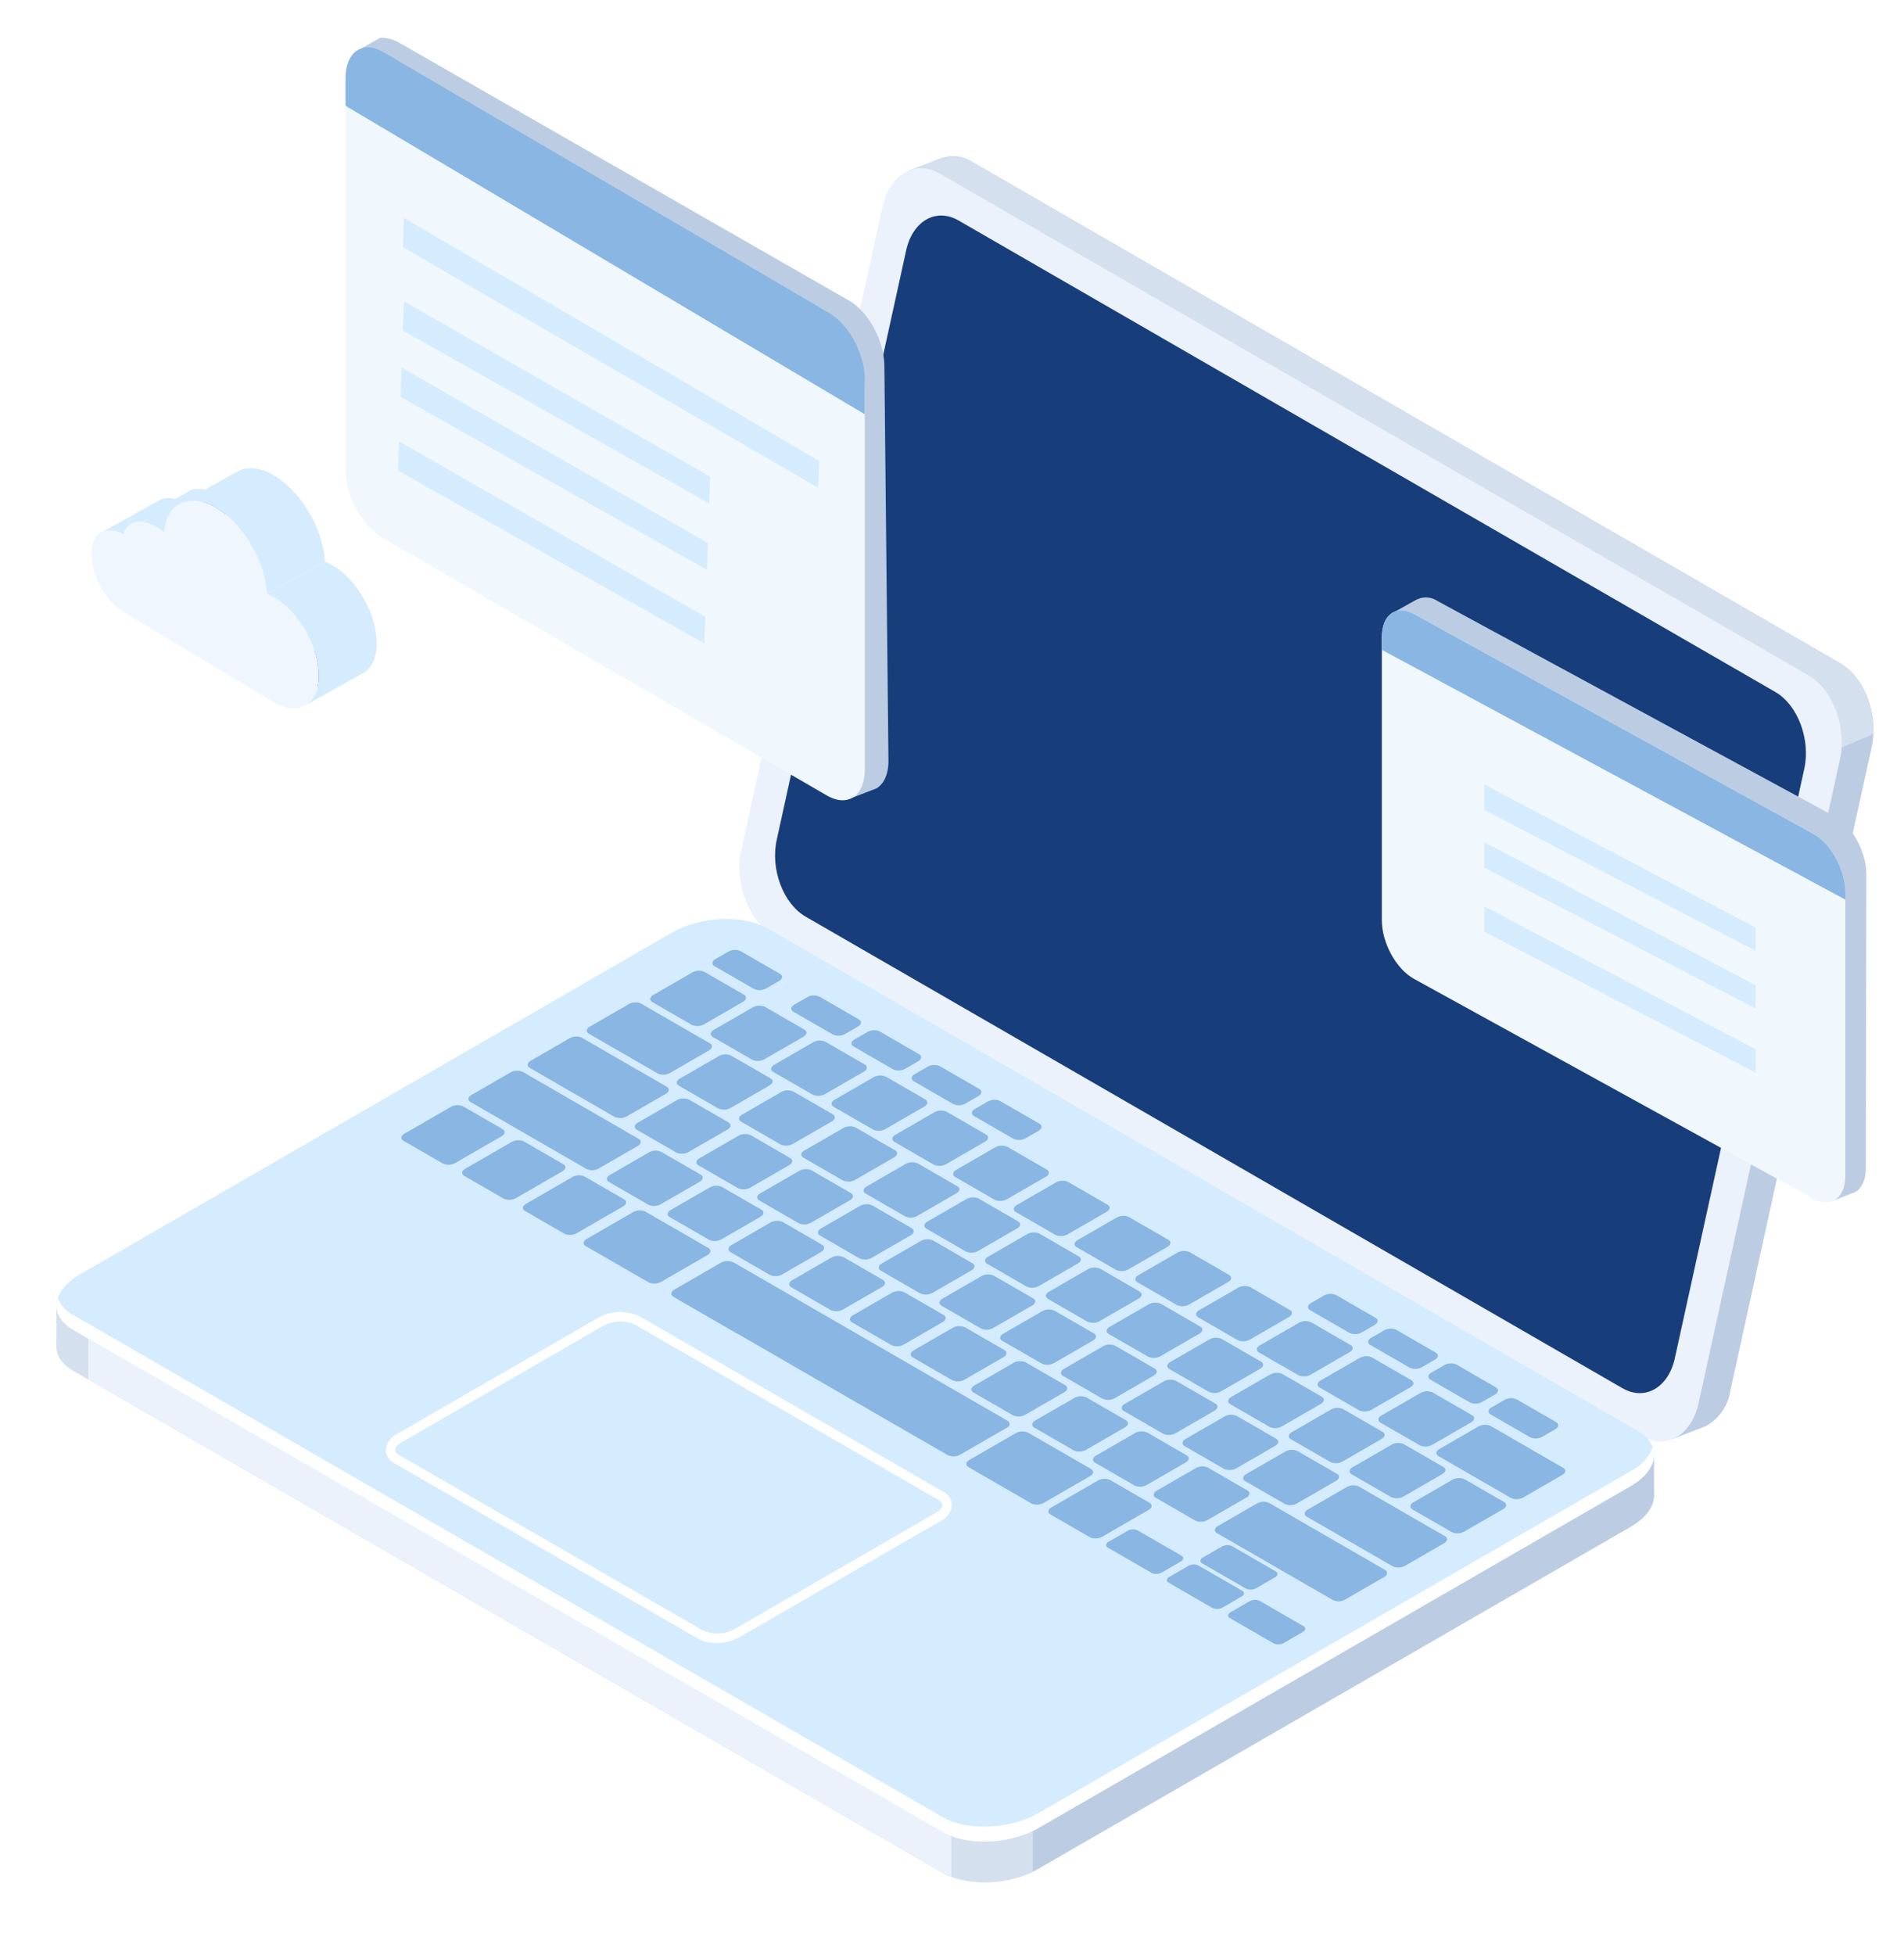 <svg xmlns="http://www.w3.org/2000/svg" xmlns:xlink="http://www.w3.org/1999/xlink" width="303.475" height="311.539" viewBox="0 0 303.475 311.539"><defs><filter id="Path_28720" x="0" y="146.545" width="272.631" height="164.994"><feGaussianBlur stdDeviation="3"></feGaussianBlur></filter><clipPath id="clip-path"><path id="Path_2402" data-name="Path 2402" d="M3.82,10.439l9.143-5.313a7.85,7.85,0,0,1-2.32-2.156A9.9,9.9,0,0,1,9.143,0L0,5.313a9.912,9.912,0,0,0,1.5,2.97A7.845,7.845,0,0,0,3.82,10.439Z" fill="#396caa"></path></clipPath><clipPath id="clip-path-2"><path id="Path_2406" data-name="Path 2406" d="M10.356,0,1.212,5.313a2.042,2.042,0,0,0-.5.406A3.337,3.337,0,0,0,0,7.978a7.1,7.1,0,0,0,.321,2.046L9.464,4.711a7.086,7.086,0,0,1-.321-2.046A3.334,3.334,0,0,1,9.86.406,2.034,2.034,0,0,1,10.356,0Z" fill="#396caa"></path></clipPath><clipPath id="clip-path-3"><path id="Path_2410" data-name="Path 2410" d="M9.143.361,0,5.674a2.625,2.625,0,0,1,.811-.3,4.137,4.137,0,0,1,2.642.488L12.6.545A4.135,4.135,0,0,0,9.954.057,2.622,2.622,0,0,0,9.143.361Z" fill="#d4ecfe"></path></clipPath><clipPath id="clip-path-4"><path id="Path_2413" data-name="Path 2413" d="M0,7.247,9.143,1.933a.351.351,0,0,0,.157-.24A2.477,2.477,0,0,1,10.413,0L1.27,5.313A2.476,2.476,0,0,0,.157,7.006.351.351,0,0,1,0,7.247Z" fill="#c6d5fa"></path></clipPath><clipPath id="clip-path-5"><path id="Path_2417" data-name="Path 2417" d="M9.143.36,0,5.673a2.59,2.59,0,0,1,.426-.2,4.07,4.07,0,0,1,3.372.57,8.544,8.544,0,0,1,1.362.989L14.3,1.721A8.508,8.508,0,0,0,12.94.732,4.068,4.068,0,0,0,9.569.162,2.548,2.548,0,0,0,9.143.36Z" fill="#d4ecfe"></path></clipPath><clipPath id="clip-path-6"><path id="Path_2421" data-name="Path 2421" d="M0,10.474,9.143,5.161a.424.424,0,0,0,.172-.4c0-.066,0-.13,0-.192A5.733,5.733,0,0,1,10.544.7a3.487,3.487,0,0,1,.849-.7L2.25,5.313a3.488,3.488,0,0,0-.849.7A5.735,5.735,0,0,0,.171,9.887c0,.062,0,.126,0,.192A.424.424,0,0,1,0,10.474Z" fill="#5793ce"></path></clipPath><clipPath id="clip-path-7"><path id="Path_2425" data-name="Path 2425" d="M4.281,5.733,13.424.419a3.216,3.216,0,0,1-1.938.389A5.781,5.781,0,0,1,9.143,0L0,5.313a5.787,5.787,0,0,0,2.343.809A3.218,3.218,0,0,0,4.281,5.733Z" fill="#396caa"></path></clipPath><filter id="Path_3709" x="210.272" y="89.189" width="93.203" height="114.219"><feGaussianBlur stdDeviation="3"></feGaussianBlur></filter><filter id="Path_3709-2" x="45.418" y="0" width="102.186" height="139.326"><feGaussianBlur stdDeviation="3"></feGaussianBlur></filter></defs><g id="Group_24272" data-name="Group 24272" transform="translate(22155.814 11302.402)"><g id="Group_2486" data-name="Group 2486" transform="translate(-22146.814 -11277.518)"><g id="Group_185" data-name="Group 185" transform="translate(0 0)"><path id="Path_377" data-name="Path 377" d="M572.844,187.188,434.435,107.277a5.591,5.591,0,0,0-4.691-.574l.008-.014-.251.1-.061.023-5,1.914,4.489,2.2c-.02.083-.046.161-.064.244L406.319,213.785c-1.127,5.135,1.131,11.131,5.047,13.391l135.08,77.989-.481,5.724,5.466-2.118a7.682,7.682,0,0,0,3.915-5.569L577.891,200.58C579.018,195.444,576.759,189.448,572.844,187.188Z" transform="translate(-288.567 -106.422)" fill="#bccde3"></path><path id="Path_378" data-name="Path 378" d="M571.56,187.188,433.152,107.277a5.591,5.591,0,0,0-4.691-.574l.008-.014-.251.1-.061.023-5,1.914,4.489,2.2c-.02.083-.047.161-.064.244L412.722,178.8l67.722,52.761L575.933,192.7A10.753,10.753,0,0,0,571.56,187.188Z" transform="translate(-287.283 -106.422)" fill="#d5e0ef"></path><path id="Path_379" data-name="Path 379" d="M543.3,189.85l10.536-4.486c.193-4.081-1.5-8.3-4.269-10.55l-16.678,7.016Z" transform="translate(-264.244 -93.309)" fill="#d5e0ef"></path><path id="Path_380" data-name="Path 380" d="M542.543,310.035,404.134,230.124c-3.916-2.261-6.176-8.256-5.047-13.391l22.544-102.622c1.129-5.136,5.217-7.467,9.133-5.207l138.409,79.911c3.915,2.261,6.174,8.256,5.046,13.392L551.675,304.83C550.546,309.965,546.457,312.3,542.543,310.035Z" transform="translate(-289.953 -106.111)" fill="#ebf2fb"></path><path id="Path_381" data-name="Path 381" d="M538.626,301.191l-130.17-75.118c-3.584-2.069-5.651-7.556-4.618-12.255l20.63-93.908c1.032-4.7,4.774-6.832,8.356-4.763L563,190.264c3.582,2.069,5.65,7.556,4.618,12.256l-20.631,93.907C545.951,301.127,542.21,303.26,538.626,301.191Z" transform="translate(-289.038 -104.9)" fill="#fff"></path><path id="Path_382" data-name="Path 382" d="M538.626,301.191l-130.17-75.118c-3.584-2.069-5.651-7.556-4.618-12.255l20.63-93.908c1.032-4.7,4.774-6.832,8.356-4.763L563,190.264c3.582,2.069,5.65,7.556,4.618,12.256l-20.631,93.907C545.951,301.127,542.21,303.26,538.626,301.191Z" transform="translate(-289.038 -104.9)" fill="#173d7a"></path><g id="Group_2468" data-name="Group 2468" transform="translate(0 121.534)"><g id="Group_2410" data-name="Group 2410"><g transform="matrix(1, 0, 0, 1, -9, -146.42)" filter="url(#Path_28720)"><path id="Path_28720-2" data-name="Path 28720" d="M326.165,397.349,187.585,317.338c-3.921-2.262-3.429-6.216,1.1-8.83l94.364-54.462c4.526-2.614,11.374-2.9,15.3-.634l138.581,80.01c3.92,2.264,3.429,6.217-1.1,8.83L341.46,396.715C336.934,399.328,330.085,399.612,326.165,397.349Z" transform="translate(-175.94 -99.34)" fill="#ebf2fb"></path></g><path id="Path_3461" data-name="Path 3461" d="M439.564,334.259l-18.942-2.5-122.282-70.6c-3.921-2.262-10.769-1.979-15.3.634L196.4,311.8l-11.456-1.512v6.5h.011c-.075,1.5.78,2.947,2.631,4.015l138.581,80.01c3.92,2.264,10.769,1.98,15.3-.634l94.363-54.462c2.548-1.471,3.817-3.365,3.742-5.144h0Z" transform="translate(-184.935 -248.857)" fill="#bccde3"></path><path id="Path_3462" data-name="Path 3462" d="M347.686,282.626,339,277.61H243.483L196.4,304.778l-11.456-1.512v6.5h.011c-.075,1.5.78,2.947,2.631,4.015l138.581,80.01a14.343,14.343,0,0,0,7.894,1.48Z" transform="translate(-184.936 -241.834)" fill="#ebf2fb"></path><path id="Path_3463" data-name="Path 3463" d="M190.025,296.73l-5.084-.67v6.5h.011c-.075,1.5.78,2.947,2.631,4.015l2.442,1.41Z" transform="translate(-184.935 -234.628)" fill="#d5e0ef"></path><path id="Path_3464" data-name="Path 3464" d="M287.5,365.923a17.744,17.744,0,0,0,12.995-.806v-14.5H287.5Z" transform="translate(-144.878 -213.318)" fill="#d5e0ef"></path><path id="Path_3465" data-name="Path 3465" d="M326.165,397.349,187.585,317.338c-3.921-2.262-3.429-6.216,1.1-8.83l94.364-54.462c4.526-2.614,11.374-2.9,15.3-.634l138.581,80.01c3.92,2.264,3.429,6.217-1.1,8.83L341.46,396.715C336.934,399.328,330.085,399.612,326.165,397.349Z" transform="translate(-184.937 -251.883)" fill="#d4ecfe"></path><path id="Path_3466" data-name="Path 3466" d="M435.823,322.908l-94.365,54.464c-4.526,2.613-11.375,2.9-15.295.634L187.582,297.995a5.151,5.151,0,0,1-2.438-2.666c-.613,1.855.168,3.729,2.438,5.041l138.581,80.01c3.92,2.264,10.769,1.979,15.295-.634l94.365-54.464c3.041-1.756,4.252-4.118,3.535-6.164A7.373,7.373,0,0,1,435.823,322.908Z" transform="translate(-184.935 -234.914)" fill="#fff"></path><g id="Group_2409" data-name="Group 2409" transform="translate(54.978 4.927)"><path id="Path_3467" data-name="Path 3467" d="M231.082,282.518l-6.27-3.62c-.5-.291-.439-.8.142-1.135l7.4-4.273a2.183,2.183,0,0,1,1.964-.081l6.272,3.62c.5.291.439.8-.142,1.135l-7.4,4.273A2.186,2.186,0,0,1,231.082,282.518Z" transform="translate(-224.473 -248.479)" fill="#89b6e2"></path><path id="Path_3468" data-name="Path 3468" d="M238.047,286.538l-6.27-3.62c-.5-.291-.441-.8.14-1.133l7.4-4.273a2.182,2.182,0,0,1,1.965-.082l6.27,3.621c.5.291.441.8-.14,1.133l-7.4,4.273A2.179,2.179,0,0,1,238.047,286.538Z" transform="translate(-221.753 -246.908)" fill="#89b6e2"></path><path id="Path_3469" data-name="Path 3469" d="M245.01,290.56l-6.27-3.621c-.5-.291-.441-.8.14-1.133l7.4-4.273a2.179,2.179,0,0,1,1.964-.081l6.27,3.62c.5.291.441.8-.14,1.133l-7.4,4.273A2.182,2.182,0,0,1,245.01,290.56Z" transform="translate(-219.033 -245.338)" fill="#89b6e2"></path><path id="Path_3470" data-name="Path 3470" d="M254.641,287.047l-6.27-3.621c-.5-.291-.441-.8.14-1.133l6.213-3.588a2.185,2.185,0,0,1,1.965-.081l6.27,3.62c.5.291.439.8-.142,1.135l-6.213,3.586A2.184,2.184,0,0,1,254.641,287.047Z" transform="translate(-215.272 -246.442)" fill="#89b6e2"></path><path id="Path_3471" data-name="Path 3471" d="M261.6,291.067l-6.27-3.62c-.5-.291-.439-.8.142-1.135l6.212-3.586a2.183,2.183,0,0,1,1.965-.082l6.27,3.62c.5.291.441.8-.141,1.135l-6.213,3.586A2.182,2.182,0,0,1,261.6,291.067Z" transform="translate(-212.552 -244.872)" fill="#89b6e2"></path><path id="Path_3472" data-name="Path 3472" d="M268.568,295.087l-6.27-3.62c-.5-.291-.441-.8.14-1.135l6.213-3.586a2.183,2.183,0,0,1,1.964-.082l6.27,3.621c.5.291.441.8-.14,1.133l-6.213,3.588A2.183,2.183,0,0,1,268.568,295.087Z" transform="translate(-209.832 -243.302)" fill="#89b6e2"></path><path id="Path_3473" data-name="Path 3473" d="M275.531,299.108l-6.27-3.621c-.5-.291-.441-.8.142-1.133l6.212-3.588a2.186,2.186,0,0,1,1.965-.081l6.27,3.62c.5.291.441.8-.142,1.135l-6.212,3.586A2.187,2.187,0,0,1,275.531,299.108Z" transform="translate(-207.113 -241.731)" fill="#89b6e2"></path><path id="Path_3474" data-name="Path 3474" d="M282.495,303.128l-6.27-3.62c-.5-.291-.441-.8.14-1.135l6.213-3.586a2.179,2.179,0,0,1,1.963-.082l6.27,3.62c.5.291.441.8-.14,1.135l-6.213,3.586A2.179,2.179,0,0,1,282.495,303.128Z" transform="translate(-204.393 -240.161)" fill="#89b6e2"></path><path id="Path_3475" data-name="Path 3475" d="M289.458,307.148l-6.27-3.62c-.5-.291-.441-.8.14-1.135l6.213-3.586a2.186,2.186,0,0,1,1.965-.082l6.27,3.621c.5.291.439.8-.142,1.133l-6.212,3.588A2.186,2.186,0,0,1,289.458,307.148Z" transform="translate(-201.673 -238.591)" fill="#89b6e2"></path><path id="Path_3476" data-name="Path 3476" d="M296.42,311.169l-6.27-3.621c-.5-.291-.439-.8.142-1.133l6.213-3.588a2.183,2.183,0,0,1,1.964-.081l6.27,3.62c.5.291.441.8-.14,1.135l-6.213,3.586A2.186,2.186,0,0,1,296.42,311.169Z" transform="translate(-198.953 -237.02)" fill="#89b6e2"></path><path id="Path_3477" data-name="Path 3477" d="M303.385,315.189l-6.27-3.62c-.5-.291-.441-.8.14-1.135l6.213-3.586a2.179,2.179,0,0,1,1.964-.082l6.271,3.62c.5.291.439.8-.142,1.135l-6.213,3.586A2.179,2.179,0,0,1,303.385,315.189Z" transform="translate(-196.233 -235.45)" fill="#89b6e2"></path><path id="Path_3478" data-name="Path 3478" d="M310.347,319.209l-6.27-3.62c-.5-.291-.439-.8.142-1.133l6.212-3.588a2.186,2.186,0,0,1,1.965-.082l6.27,3.621c.5.291.441.8-.14,1.133l-6.213,3.588A2.186,2.186,0,0,1,310.347,319.209Z" transform="translate(-193.514 -233.88)" fill="#89b6e2"></path><path id="Path_3479" data-name="Path 3479" d="M317.312,323.23l-6.27-3.621c-.5-.291-.441-.8.14-1.133l6.213-3.588a2.183,2.183,0,0,1,1.964-.081l6.27,3.62c.5.291.441.8-.141,1.135l-6.213,3.586A2.184,2.184,0,0,1,317.312,323.23Z" transform="translate(-190.794 -232.31)" fill="#89b6e2"></path><path id="Path_3480" data-name="Path 3480" d="M264.9,285.143l-6.27-3.62c-.5-.291-.441-.8.14-1.135l6.213-3.586a2.187,2.187,0,0,1,1.965-.082l6.27,3.621c.5.291.44.8-.142,1.133l-6.212,3.588A2.186,2.186,0,0,1,264.9,285.143Z" transform="translate(-211.264 -247.186)" fill="#89b6e2"></path><path id="Path_3481" data-name="Path 3481" d="M257.834,281.063l-6.27-3.62c-.5-.291-.441-.8.14-1.135l6.213-3.586a2.18,2.18,0,0,1,1.964-.082l6.27,3.62c.5.291.441.8-.141,1.135l-6.213,3.586A2.179,2.179,0,0,1,257.834,281.063Z" transform="translate(-214.025 -248.779)" fill="#89b6e2"></path><path id="Path_3482" data-name="Path 3482" d="M252.787,278.149l-13.505-7.8c-.5-.291-.439-.8.142-1.135l6.213-3.586a2.179,2.179,0,0,1,1.963-.081l13.505,7.8c.5.291.439.8-.142,1.135l-6.213,3.586A2.179,2.179,0,0,1,252.787,278.149Z" transform="translate(-218.822 -251.549)" fill="#89b6e2"></path><path id="Path_3483" data-name="Path 3483" d="M257.02,272.766l-10.959-6.329c-.5-.291-.441-.8.14-1.133l6.213-3.588a2.186,2.186,0,0,1,1.965-.081l10.959,6.327c.5.291.439.8-.142,1.135l-6.213,3.586A2.183,2.183,0,0,1,257.02,272.766Z" transform="translate(-216.174 -253.077)" fill="#89b6e2"></path><path id="Path_3484" data-name="Path 3484" d="M271.865,289.164l-6.271-3.621c-.5-.291-.439-.8.142-1.133l6.213-3.588a2.184,2.184,0,0,1,1.964-.081l6.27,3.62c.5.291.441.8-.141,1.135l-6.213,3.586A2.183,2.183,0,0,1,271.865,289.164Z" transform="translate(-208.545 -245.615)" fill="#89b6e2"></path><path id="Path_3485" data-name="Path 3485" d="M278.828,293.184l-6.27-3.62c-.5-.291-.441-.8.141-1.135l6.213-3.586a2.182,2.182,0,0,1,1.965-.082l6.27,3.62c.5.291.439.8-.142,1.135l-6.213,3.586A2.179,2.179,0,0,1,278.828,293.184Z" transform="translate(-205.825 -244.045)" fill="#89b6e2"></path><path id="Path_3486" data-name="Path 3486" d="M285.79,297.2l-6.27-3.62c-.5-.291-.439-.8.142-1.135l6.212-3.586a2.187,2.187,0,0,1,1.965-.082l6.27,3.621c.5.291.441.8-.141,1.133l-6.213,3.588A2.186,2.186,0,0,1,285.79,297.2Z" transform="translate(-203.105 -242.475)" fill="#89b6e2"></path><path id="Path_3487" data-name="Path 3487" d="M292.755,301.225l-6.27-3.621c-.5-.291-.441-.8.14-1.133l6.213-3.588a2.183,2.183,0,0,1,1.963-.081l6.27,3.62c.5.291.441.8-.14,1.135l-6.213,3.586A2.184,2.184,0,0,1,292.755,301.225Z" transform="translate(-200.385 -240.904)" fill="#89b6e2"></path><path id="Path_3488" data-name="Path 3488" d="M299.717,305.245l-6.27-3.62c-.5-.291-.441-.8.142-1.135L299.8,296.9a2.182,2.182,0,0,1,1.965-.082l6.27,3.62c.5.291.441.8-.142,1.135l-6.212,3.586A2.182,2.182,0,0,1,299.717,305.245Z" transform="translate(-197.666 -239.334)" fill="#89b6e2"></path><path id="Path_3489" data-name="Path 3489" d="M306.682,309.265l-6.27-3.62c-.5-.291-.441-.8.14-1.135l6.213-3.586a2.184,2.184,0,0,1,1.963-.082l6.27,3.621c.5.291.441.8-.14,1.133l-6.213,3.588A2.183,2.183,0,0,1,306.682,309.265Z" transform="translate(-194.946 -237.764)" fill="#89b6e2"></path><path id="Path_3490" data-name="Path 3490" d="M313.645,313.286l-6.27-3.621c-.5-.291-.441-.8.14-1.133l6.213-3.588a2.186,2.186,0,0,1,1.965-.081l6.27,3.62c.5.291.439.8-.142,1.135l-6.212,3.586A2.186,2.186,0,0,1,313.645,313.286Z" transform="translate(-192.226 -236.194)" fill="#89b6e2"></path><path id="Path_3491" data-name="Path 3491" d="M320.607,317.306l-6.27-3.62c-.5-.291-.439-.8.142-1.135l6.213-3.586a2.179,2.179,0,0,1,1.963-.082l6.27,3.62c.5.291.441.8-.14,1.135l-6.213,3.586A2.182,2.182,0,0,1,320.607,317.306Z" transform="translate(-189.506 -234.623)" fill="#89b6e2"></path><path id="Path_3492" data-name="Path 3492" d="M327.572,321.326l-6.27-3.62c-.5-.291-.441-.8.14-1.135l6.213-3.586a2.183,2.183,0,0,1,1.963-.082l6.272,3.621c.5.291.439.8-.142,1.133l-6.213,3.588A2.183,2.183,0,0,1,327.572,321.326Z" transform="translate(-186.787 -233.053)" fill="#89b6e2"></path><path id="Path_3493" data-name="Path 3493" d="M342.032,329.674l-13.68-7.9c-.5-.291-.441-.8.14-1.133l6.213-3.588a2.183,2.183,0,0,1,1.964-.081l13.682,7.9c.5.291.441.8-.14,1.133L344,329.594A2.182,2.182,0,0,1,342.032,329.674Z" transform="translate(-184.033 -231.463)" fill="#89b6e2"></path><path id="Path_3494" data-name="Path 3494" d="M354.99,321.5l-11.547-6.667c-.5-.291-.439-.8.142-1.133l6.212-3.588a2.186,2.186,0,0,1,1.965-.081l11.547,6.667c.5.291.441.8-.142,1.133l-6.212,3.588A2.187,2.187,0,0,1,354.99,321.5Z" transform="translate(-178.139 -234.174)" fill="#89b6e2"></path><path id="Path_3495" data-name="Path 3495" d="M284.059,288.377l-6.27-3.62c-.5-.291-.441-.8.14-1.135l6.213-3.586a2.182,2.182,0,0,1,1.965-.082l6.27,3.62c.5.291.44.8-.142,1.135l-6.213,3.586A2.179,2.179,0,0,1,284.059,288.377Z" transform="translate(-203.782 -245.923)" fill="#89b6e2"></path><path id="Path_3496" data-name="Path 3496" d="M276.922,284.257l-6.27-3.621c-.5-.291-.439-.8.142-1.133L277,275.915a2.186,2.186,0,0,1,1.965-.081l6.27,3.62c.5.291.441.8-.14,1.135l-6.213,3.586A2.186,2.186,0,0,1,276.922,284.257Z" transform="translate(-206.569 -247.532)" fill="#89b6e2"></path><path id="Path_3497" data-name="Path 3497" d="M269.786,280.136l-6.27-3.62c-.5-.291-.441-.8.14-1.133l6.213-3.588a2.184,2.184,0,0,1,1.964-.082l6.27,3.621c.5.291.441.8-.141,1.133l-6.213,3.588A2.183,2.183,0,0,1,269.786,280.136Z" transform="translate(-209.356 -249.141)" fill="#89b6e2"></path><path id="Path_3498" data-name="Path 3498" d="M262.649,276.016l-6.27-3.62c-.5-.291-.441-.8.14-1.135l6.213-3.586a2.183,2.183,0,0,1,1.965-.082l6.27,3.62c.5.291.44.8-.142,1.135l-6.212,3.586A2.182,2.182,0,0,1,262.649,276.016Z" transform="translate(-212.144 -250.751)" fill="#89b6e2"></path><path id="Path_3499" data-name="Path 3499" d="M291.021,292.4l-6.27-3.62c-.5-.291-.439-.8.142-1.135l6.212-3.586a2.186,2.186,0,0,1,1.965-.082l6.27,3.621c.5.291.441.8-.14,1.133l-6.213,3.588A2.186,2.186,0,0,1,291.021,292.4Z" transform="translate(-201.062 -244.352)" fill="#89b6e2"></path><path id="Path_3500" data-name="Path 3500" d="M297.986,296.418l-6.27-3.621c-.5-.291-.441-.8.14-1.133l6.213-3.588a2.183,2.183,0,0,1,1.964-.081l6.27,3.62c.5.291.441.8-.14,1.135l-6.213,3.586A2.183,2.183,0,0,1,297.986,296.418Z" transform="translate(-198.342 -242.782)" fill="#89b6e2"></path><path id="Path_3501" data-name="Path 3501" d="M304.948,300.438l-6.27-3.62c-.5-.291-.439-.8.142-1.135l6.212-3.586a2.182,2.182,0,0,1,1.965-.082l6.27,3.62c.5.291.441.8-.141,1.135l-6.213,3.586A2.182,2.182,0,0,1,304.948,300.438Z" transform="translate(-195.622 -241.212)" fill="#89b6e2"></path><path id="Path_3502" data-name="Path 3502" d="M311.913,304.458l-6.27-3.62c-.5-.291-.441-.8.141-1.133L312,296.117a2.183,2.183,0,0,1,1.964-.082l6.27,3.621c.5.291.441.8-.14,1.133l-6.213,3.588A2.183,2.183,0,0,1,311.913,304.458Z" transform="translate(-192.903 -239.642)" fill="#89b6e2"></path><path id="Path_3503" data-name="Path 3503" d="M318.876,308.479l-6.27-3.621c-.5-.291-.441-.8.14-1.133l6.213-3.588a2.186,2.186,0,0,1,1.965-.081l6.27,3.62c.5.291.439.8-.142,1.135l-6.212,3.586A2.186,2.186,0,0,1,318.876,308.479Z" transform="translate(-190.183 -238.071)" fill="#89b6e2"></path><path id="Path_3504" data-name="Path 3504" d="M325.84,312.5l-6.271-3.62c-.5-.291-.44-.8.142-1.135l6.213-3.586a2.179,2.179,0,0,1,1.964-.082l6.27,3.62c.5.292.441.8-.14,1.135l-6.213,3.586A2.179,2.179,0,0,1,325.84,312.5Z" transform="translate(-187.463 -236.501)" fill="#89b6e2"></path><path id="Path_3505" data-name="Path 3505" d="M332.8,316.519l-6.27-3.62c-.5-.291-.441-.8.14-1.133l6.213-3.588a2.183,2.183,0,0,1,1.963-.082l6.272,3.621c.5.291.439.8-.142,1.133l-6.213,3.588A2.183,2.183,0,0,1,332.8,316.519Z" transform="translate(-184.744 -234.931)" fill="#89b6e2"></path><path id="Path_3506" data-name="Path 3506" d="M339.765,320.54l-6.27-3.621c-.5-.291-.439-.8.142-1.133l6.212-3.588a2.186,2.186,0,0,1,1.965-.081l6.27,3.62c.5.291.441.8-.14,1.135l-6.213,3.586A2.186,2.186,0,0,1,339.765,320.54Z" transform="translate(-182.024 -233.36)" fill="#89b6e2"></path><path id="Path_3507" data-name="Path 3507" d="M346.73,324.56l-6.27-3.62c-.5-.291-.441-.8.14-1.135l6.213-3.586a2.179,2.179,0,0,1,1.964-.082l6.27,3.62c.5.292.441.8-.141,1.135l-6.213,3.586A2.179,2.179,0,0,1,346.73,324.56Z" transform="translate(-179.304 -231.79)" fill="#89b6e2"></path><path id="Path_3508" data-name="Path 3508" d="M280.391,278.433l-6.27-3.62c-.5-.291-.439-.8.142-1.135l6.212-3.586a2.182,2.182,0,0,1,1.965-.082l6.27,3.62c.5.291.441.8-.14,1.135l-6.213,3.586A2.182,2.182,0,0,1,280.391,278.433Z" transform="translate(-205.214 -249.807)" fill="#89b6e2"></path><path id="Path_3509" data-name="Path 3509" d="M273.464,274.433l-6.271-3.621c-.5-.291-.439-.8.142-1.133l6.213-3.588a2.183,2.183,0,0,1,1.963-.081l6.27,3.62c.5.291.441.8-.14,1.135l-6.213,3.586A2.184,2.184,0,0,1,273.464,274.433Z" transform="translate(-207.92 -251.369)" fill="#89b6e2"></path><path id="Path_3510" data-name="Path 3510" d="M266.535,270.432l-6.27-3.62c-.5-.291-.441-.8.14-1.135l6.213-3.586a2.183,2.183,0,0,1,1.963-.082l6.27,3.621c.5.291.441.8-.14,1.133l-6.213,3.588A2.183,2.183,0,0,1,266.535,270.432Z" transform="translate(-210.626 -252.931)" fill="#89b6e2"></path><path id="Path_3511" data-name="Path 3511" d="M259.606,266.432l-6.27-3.62c-.5-.291-.441-.8.14-1.135l6.213-3.586a2.182,2.182,0,0,1,1.965-.082l6.27,3.62c.5.291.439.8-.142,1.135l-6.213,3.586A2.179,2.179,0,0,1,259.606,266.432Z" transform="translate(-213.333 -254.494)" fill="#89b6e2"></path><path id="Path_3512" data-name="Path 3512" d="M266.73,261.643l-6.27-3.62c-.5-.291-.441-.8.14-1.133l2.054-1.186a2.186,2.186,0,0,1,1.965-.082l6.27,3.621c.5.291.439.8-.142,1.133l-2.054,1.186A2.184,2.184,0,0,1,266.73,261.643Z" transform="translate(-210.55 -255.426)" fill="#89b6e2"></path><path id="Path_3513" data-name="Path 3513" d="M275.773,266.864l-6.27-3.621c-.5-.289-.441-.8.141-1.133l2.054-1.186a2.187,2.187,0,0,1,1.965-.081l6.27,3.62c.5.291.44.8-.142,1.135l-2.054,1.185A2.179,2.179,0,0,1,275.773,266.864Z" transform="translate(-207.018 -253.387)" fill="#89b6e2"></path><path id="Path_3514" data-name="Path 3514" d="M282.673,270.849l-6.27-3.621c-.5-.291-.441-.8.14-1.133l2.054-1.186a2.187,2.187,0,0,1,1.965-.082l6.27,3.621c.5.291.439.8-.142,1.133l-2.054,1.186A2.188,2.188,0,0,1,282.673,270.849Z" transform="translate(-204.323 -251.831)" fill="#89b6e2"></path><path id="Path_3515" data-name="Path 3515" d="M289.573,274.831l-6.27-3.62c-.5-.291-.441-.8.141-1.135l2.054-1.185a2.179,2.179,0,0,1,1.964-.082l6.271,3.62c.5.291.439.8-.142,1.135l-2.054,1.186A2.183,2.183,0,0,1,289.573,274.831Z" transform="translate(-201.628 -250.275)" fill="#89b6e2"></path><path id="Path_3516" data-name="Path 3516" d="M296.473,278.815l-6.27-3.62c-.5-.292-.441-.8.14-1.135l2.054-1.186a2.183,2.183,0,0,1,1.963-.081l6.27,3.62c.5.291.441.8-.14,1.133l-2.054,1.186A2.179,2.179,0,0,1,296.473,278.815Z" transform="translate(-198.933 -248.719)" fill="#89b6e2"></path><path id="Path_3517" data-name="Path 3517" d="M334.994,301.055l-6.27-3.62c-.5-.291-.441-.8.14-1.135l2.054-1.186a2.183,2.183,0,0,1,1.964-.081l6.271,3.62c.5.291.439.8-.142,1.135l-2.054,1.185A2.179,2.179,0,0,1,334.994,301.055Z" transform="translate(-183.888 -240.033)" fill="#89b6e2"></path><path id="Path_3518" data-name="Path 3518" d="M341.894,305.04l-6.27-3.621c-.5-.291-.441-.8.14-1.133l2.054-1.186a2.184,2.184,0,0,1,1.964-.082l6.27,3.621c.5.29.441.8-.14,1.133l-2.054,1.186A2.183,2.183,0,0,1,341.894,305.04Z" transform="translate(-181.193 -238.477)" fill="#89b6e2"></path><path id="Path_3519" data-name="Path 3519" d="M348.794,309.022l-6.272-3.62c-.5-.291-.439-.8.142-1.133l2.054-1.186a2.179,2.179,0,0,1,1.964-.082l6.27,3.621c.5.291.441.8-.14,1.133l-2.054,1.186A2.183,2.183,0,0,1,348.794,309.022Z" transform="translate(-178.498 -236.921)" fill="#89b6e2"></path><path id="Path_3520" data-name="Path 3520" d="M355.692,313.006l-6.27-3.62c-.5-.291-.439-.8.142-1.135l2.054-1.186a2.184,2.184,0,0,1,1.964-.081l6.27,3.62c.5.291.441.8-.141,1.135l-2.054,1.185A2.182,2.182,0,0,1,355.692,313.006Z" transform="translate(-175.803 -235.365)" fill="#89b6e2"></path><path id="Path_3521" data-name="Path 3521" d="M287.356,282.453l-6.27-3.62c-.5-.291-.441-.8.14-1.135l6.213-3.586a2.184,2.184,0,0,1,1.964-.082l6.27,3.621c.5.291.441.8-.14,1.133l-6.213,3.588A2.183,2.183,0,0,1,287.356,282.453Z" transform="translate(-202.494 -248.236)" fill="#89b6e2"></path><path id="Path_3522" data-name="Path 3522" d="M294.319,286.474l-6.27-3.621c-.5-.291-.441-.8.14-1.133l6.213-3.588a2.186,2.186,0,0,1,1.965-.081l6.27,3.62c.5.291.439.8-.142,1.135l-6.212,3.586A2.187,2.187,0,0,1,294.319,286.474Z" transform="translate(-199.774 -246.666)" fill="#89b6e2"></path><path id="Path_3523" data-name="Path 3523" d="M301.283,290.494l-6.272-3.62c-.5-.291-.439-.8.142-1.135l6.213-3.586a2.18,2.18,0,0,1,1.964-.082l6.27,3.62c.5.291.441.8-.14,1.135l-6.213,3.586A2.179,2.179,0,0,1,301.283,290.494Z" transform="translate(-197.055 -245.096)" fill="#89b6e2"></path><path id="Path_3524" data-name="Path 3524" d="M308.246,294.514l-6.27-3.62c-.5-.291-.441-.8.14-1.135l6.213-3.586a2.187,2.187,0,0,1,1.965-.082l6.27,3.621c.5.291.439.8-.142,1.133l-6.213,3.588A2.183,2.183,0,0,1,308.246,294.514Z" transform="translate(-194.335 -243.526)" fill="#89b6e2"></path><path id="Path_3525" data-name="Path 3525" d="M315.208,298.535l-6.27-3.621c-.5-.291-.439-.8.142-1.133l6.213-3.588a2.183,2.183,0,0,1,1.963-.081l6.27,3.62c.5.291.441.8-.14,1.135l-6.213,3.586A2.187,2.187,0,0,1,315.208,298.535Z" transform="translate(-191.615 -241.955)" fill="#89b6e2"></path><path id="Path_3526" data-name="Path 3526" d="M322.173,302.555l-6.27-3.62c-.5-.291-.441-.8.14-1.135l6.213-3.586a2.179,2.179,0,0,1,1.963-.082l6.272,3.62c.5.291.439.8-.142,1.135l-6.213,3.586A2.179,2.179,0,0,1,322.173,302.555Z" transform="translate(-188.895 -240.385)" fill="#89b6e2"></path><path id="Path_3527" data-name="Path 3527" d="M329.135,306.575l-6.27-3.62c-.5-.291-.439-.8.142-1.135l6.212-3.586a2.186,2.186,0,0,1,1.965-.082l6.27,3.621c.5.291.441.8-.14,1.133l-6.213,3.588A2.186,2.186,0,0,1,329.135,306.575Z" transform="translate(-186.176 -238.815)" fill="#89b6e2"></path><path id="Path_3528" data-name="Path 3528" d="M336.1,310.6l-6.27-3.621c-.5-.291-.441-.8.14-1.133l6.213-3.588a2.182,2.182,0,0,1,1.963-.081l6.27,3.62c.5.291.441.8-.141,1.135l-6.213,3.586A2.184,2.184,0,0,1,336.1,310.6Z" transform="translate(-183.456 -237.244)" fill="#89b6e2"></path><path id="Path_3529" data-name="Path 3529" d="M343.063,314.616l-6.27-3.62c-.5-.291-.441-.8.14-1.135l6.213-3.586a2.182,2.182,0,0,1,1.965-.082l6.27,3.62c.5.291.439.8-.142,1.135l-6.212,3.586A2.182,2.182,0,0,1,343.063,314.616Z" transform="translate(-180.736 -235.674)" fill="#89b6e2"></path><path id="Path_3530" data-name="Path 3530" d="M250.97,284.928,232.5,274.265c-.5-.289-.441-.8.14-1.133l6.213-3.586a2.182,2.182,0,0,1,1.965-.082l18.465,10.662c.5.291.441.8-.14,1.135l-6.213,3.586A2.183,2.183,0,0,1,250.97,284.928Z" transform="translate(-221.469 -250.02)" fill="#89b6e2"></path><path id="Path_3531" data-name="Path 3531" d="M336.517,334.317,318.05,323.656c-.5-.291-.439-.8.142-1.133l6.212-3.588a2.186,2.186,0,0,1,1.965-.081l18.467,10.662c.5.291.44.8-.142,1.133l-6.212,3.588A2.186,2.186,0,0,1,336.517,334.317Z" transform="translate(-188.056 -230.729)" fill="#89b6e2"></path><path id="Path_3532" data-name="Path 3532" d="M305.243,325.335l-6.27-3.62c-.5-.291-.439-.8.142-1.135l7.4-4.273a2.183,2.183,0,0,1,1.964-.081l6.272,3.62c.5.291.439.8-.142,1.135l-7.4,4.272A2.182,2.182,0,0,1,305.243,325.335Z" transform="translate(-195.507 -231.755)" fill="#89b6e2"></path><path id="Path_3533" data-name="Path 3533" d="M255.731,296.749,245.7,290.96c-.5-.291-.439-.8.142-1.135l7.4-4.273a2.186,2.186,0,0,1,1.965-.081l10.027,5.789c.5.291.441.8-.14,1.135l-7.4,4.273A2.184,2.184,0,0,1,255.731,296.749Z" transform="translate(-216.314 -243.768)" fill="#89b6e2"></path><path id="Path_3534" data-name="Path 3534" d="M299.59,322.071l-10.027-5.789c-.5-.291-.441-.8.14-1.135l7.4-4.272a2.183,2.183,0,0,1,1.965-.082l10.028,5.789c.5.291.441.8-.141,1.135l-7.4,4.273A2.183,2.183,0,0,1,299.59,322.071Z" transform="translate(-199.183 -233.877)" fill="#89b6e2"></path><path id="Path_3535" data-name="Path 3535" d="M265.778,302.55l-10.029-5.79c-.5-.291-.439-.8.142-1.133l7.4-4.273a2.184,2.184,0,0,1,1.964-.082l10.029,5.79c.5.291.44.8-.142,1.133l-7.4,4.273A2.179,2.179,0,0,1,265.778,302.55Z" transform="translate(-212.39 -241.502)" fill="#89b6e2"></path><path id="Path_3536" data-name="Path 3536" d="M265.209,291.245l43.6,25.171a.6.6,0,0,1,0,1.13l-7.547,4.358a2.162,2.162,0,0,1-1.959,0l-43.6-25.171Z" transform="translate(-212.275 -241.436)" fill="#89b6e2"></path><path id="Path_3537" data-name="Path 3537" d="M324.262,330.056l6.985,4.033c.412.239.36.655-.115.93l-3.029,1.748a1.792,1.792,0,0,1-1.609.067l-6.985-4.033c-.413-.239-.362-.655.116-.93l3.027-1.748A1.791,1.791,0,0,1,324.262,330.056Z" transform="translate(-187.463 -226.34)" fill="#89b6e2"></path><path id="Path_3538" data-name="Path 3538" d="M317.241,326l6.984,4.033c.413.238.361.654-.115.929l-3.027,1.748a1.791,1.791,0,0,1-1.61.067l-6.983-4.033c-.413-.238-.362-.655.115-.929l3.027-1.748A1.787,1.787,0,0,1,317.241,326Z" transform="translate(-190.205 -227.923)" fill="#89b6e2"></path><path id="Path_3539" data-name="Path 3539" d="M310.277,321.982l6.985,4.033c.413.238.362.655-.115.93l-3.027,1.748a1.8,1.8,0,0,1-1.61.067l-6.985-4.033c-.412-.239-.36-.655.115-.93l3.029-1.748A1.788,1.788,0,0,1,310.277,321.982Z" transform="translate(-192.925 -229.493)" fill="#89b6e2"></path><path id="Path_3540" data-name="Path 3540" d="M321.086,323.782l6.985,4.033c.413.239.36.655-.115.93l-3.027,1.748a1.791,1.791,0,0,1-1.61.067l-6.985-4.033c-.413-.238-.36-.655.115-.93l3.027-1.748A1.8,1.8,0,0,1,321.086,323.782Z" transform="translate(-188.703 -228.79)" fill="#89b6e2"></path></g></g><path id="Path_3541" data-name="Path 3541" d="M275.387,349.65a5.931,5.931,0,0,1-2.919-.684h0l-48.4-27.944a2.464,2.464,0,0,1-1.388-2.119,3.125,3.125,0,0,1,1.806-2.561l32.042-18.5a7.222,7.222,0,0,1,6.594-.242l48.4,27.944a2.464,2.464,0,0,1,1.388,2.118,3.125,3.125,0,0,1-1.808,2.561l-32.039,18.5A7.535,7.535,0,0,1,275.387,349.65Zm-2.164-1.994a5.753,5.753,0,0,0,5.084-.243l32.04-18.5c.658-.381,1.051-.848,1.051-1.253,0-.387-.4-.673-.633-.809l-48.4-27.942a5.754,5.754,0,0,0-5.083.241l-32.04,18.5c-.659.381-1.051.848-1.051,1.253,0,.387.4.674.633.811l48.4,27.942Z" transform="translate(-170.195 -234.294)" fill="#fff"></path></g></g></g><g id="Group_2487" data-name="Group 2487" transform="matrix(1, 0.017, -0.017, 1, -22140.98, -11228.234)"><g id="Group_1791" data-name="Group 1791" transform="translate(1.183 2.003)"><g id="Group_1790" data-name="Group 1790" transform="translate(0 0)" style="isolation: isolate"><g id="Group_1770" data-name="Group 1770" transform="translate(0.321 9.493)"><path id="Path_2400" data-name="Path 2400" d="M3.82,10.439l9.143-5.313a7.85,7.85,0,0,1-2.32-2.156A9.9,9.9,0,0,1,9.143,0L0,5.313a9.912,9.912,0,0,0,1.5,2.97A7.845,7.845,0,0,0,3.82,10.439Z" fill="#396caa"></path><g id="Group_1769" data-name="Group 1769" clip-path="url(#clip-path)"><g id="Group_1768" data-name="Group 1768" style="isolation: isolate"><path id="Path_2401" data-name="Path 2401" d="M3.82,10.439l9.143-5.313a7.85,7.85,0,0,1-2.32-2.156A9.9,9.9,0,0,1,9.143,0L0,5.313a9.912,9.912,0,0,0,1.5,2.97,7.845,7.845,0,0,0,2.32,2.156Z" fill="#396caa"></path></g></g></g><g id="Group_1773" data-name="Group 1773" transform="translate(0 4.782)"><path id="Path_2403" data-name="Path 2403" d="M10.356,0,1.212,5.313a2.042,2.042,0,0,0-.5.406A3.337,3.337,0,0,0,0,7.978a7.1,7.1,0,0,0,.321,2.046L9.464,4.711a7.086,7.086,0,0,1-.321-2.046A3.334,3.334,0,0,1,9.86.406,2.034,2.034,0,0,1,10.356,0Z" fill="#396caa"></path><g id="Group_1772" data-name="Group 1772" clip-path="url(#clip-path-2)"><g id="Group_1771" data-name="Group 1771" style="isolation: isolate"><path id="Path_2404" data-name="Path 2404" d="M.1,5.665,9.241.352Q9.188.176,9.143,0L0,5.313c.029.117.062.235.1.352Z" transform="translate(0.223 4.359)" fill="#396caa"></path><path id="Path_2405" data-name="Path 2405" d="M.223,9.672,9.366,4.359a6.834,6.834,0,0,1-.223-1.694A3.334,3.334,0,0,1,9.86.406a2.034,2.034,0,0,1,.5-.406L1.212,5.313a2.042,2.042,0,0,0-.5.406A3.337,3.337,0,0,0,0,7.978,6.834,6.834,0,0,0,.223,9.672Z" fill="#396caa"></path></g></g></g><g id="Group_1776" data-name="Group 1776" transform="translate(0.373 2.98)"><path id="Path_2407" data-name="Path 2407" d="M9.143.361,0,5.674a2.625,2.625,0,0,1,.811-.3,4.137,4.137,0,0,1,2.642.488L12.6.545A4.135,4.135,0,0,0,9.954.057,2.622,2.622,0,0,0,9.143.361Z" fill="#d4ecfe"></path><g id="Group_1775" data-name="Group 1775" clip-path="url(#clip-path-3)"><g id="Group_1774" data-name="Group 1774" transform="translate(0 0)" style="isolation: isolate"><path id="Path_2408" data-name="Path 2408" d="M.016,5.321,9.159.008,9.143,0,0,5.313l.016.008Z" transform="translate(3.437 0.537)" fill="#d4ecfe"></path><path id="Path_2409" data-name="Path 2409" d="M3.437,5.851,12.579.537A4.125,4.125,0,0,0,9.954.057a2.622,2.622,0,0,0-.811.3L0,5.674a2.625,2.625,0,0,1,.811-.3,4.126,4.126,0,0,1,2.626.48Z" fill="#d4ecfe"></path></g></g></g><g id="Group_1779" data-name="Group 1779" transform="translate(4.701 3.244)"><path id="Path_2411" data-name="Path 2411" d="M0,7.247,9.143,1.933a.351.351,0,0,0,.157-.24A2.477,2.477,0,0,1,10.413,0L1.27,5.313A2.476,2.476,0,0,0,.157,7.006.351.351,0,0,1,0,7.247Z" fill="#c6d5fa"></path><g id="Group_1778" data-name="Group 1778" clip-path="url(#clip-path-4)"><g id="Group_1777" data-name="Group 1777" style="isolation: isolate"><path id="Path_2412" data-name="Path 2412" d="M0,7.247,9.143,1.933a.351.351,0,0,0,.157-.24A2.477,2.477,0,0,1,10.413,0L1.27,5.313A2.476,2.476,0,0,0,.157,7.006.351.351,0,0,1,0,7.247Z" fill="#c6d5fa"></path></g></g></g><g id="Group_1782" data-name="Group 1782" transform="translate(5.132 1.442)"><path id="Path_2414" data-name="Path 2414" d="M9.143.36,0,5.673a2.59,2.59,0,0,1,.426-.2,4.07,4.07,0,0,1,3.372.57,8.544,8.544,0,0,1,1.362.989L14.3,1.721A8.508,8.508,0,0,0,12.94.732,4.068,4.068,0,0,0,9.569.162,2.548,2.548,0,0,0,9.143.36Z" fill="#d4ecfe"></path><g id="Group_1781" data-name="Group 1781" clip-path="url(#clip-path-5)"><g id="Group_1780" data-name="Group 1780" transform="translate(0 0)" style="isolation: isolate"><path id="Path_2415" data-name="Path 2415" d="M1.722,6.5l9.143-5.313A8.507,8.507,0,0,0,9.5.194Q9.322.089,9.143,0L0,5.314c.119.059.239.124.36.194A8.544,8.544,0,0,1,1.722,6.5Z" transform="translate(3.437 0.538)" fill="#d4ecfe"></path><path id="Path_2416" data-name="Path 2416" d="M3.437,5.852,12.58.538A3.853,3.853,0,0,0,9.569.162a2.547,2.547,0,0,0-.426.2L0,5.673a2.59,2.59,0,0,1,.426-.2,3.851,3.851,0,0,1,3.011.376Z" fill="#d4ecfe"></path></g></g></g><g id="Group_1783" data-name="Group 1783" transform="translate(4.141 14.619)"><path id="Path_2418" data-name="Path 2418" d="M24,19.167l9.143-5.313L9.143,0,0,5.313Z" fill="#396caa"></path></g><g id="Group_1786" data-name="Group 1786" transform="translate(11.277 0)"><path id="Path_2419" data-name="Path 2419" d="M0,10.474,9.143,5.161a.424.424,0,0,0,.172-.4c0-.066,0-.13,0-.192A5.733,5.733,0,0,1,10.544.7a3.487,3.487,0,0,1,.849-.7L2.25,5.313a3.488,3.488,0,0,0-.849.7A5.735,5.735,0,0,0,.171,9.887c0,.062,0,.126,0,.192A.424.424,0,0,1,0,10.474Z" fill="#5793ce"></path><g id="Group_1785" data-name="Group 1785" clip-path="url(#clip-path-6)"><g id="Group_1784" data-name="Group 1784" style="isolation: isolate"><path id="Path_2420" data-name="Path 2420" d="M0,10.474,9.143,5.161a.424.424,0,0,0,.172-.4c0-.066,0-.13,0-.192A5.733,5.733,0,0,1,10.544.7a3.487,3.487,0,0,1,.849-.7L2.25,5.313a3.488,3.488,0,0,0-.849.7A5.735,5.735,0,0,0,.171,9.887c0,.062,0,.126,0,.192a.424.424,0,0,1-.172.4Z" fill="#5793ce"></path></g></g></g><g id="Group_1789" data-name="Group 1789" transform="translate(28.137 28.473)"><path id="Path_2422" data-name="Path 2422" d="M4.281,5.733,13.424.419a3.216,3.216,0,0,1-1.938.389A5.781,5.781,0,0,1,9.143,0L0,5.313a5.787,5.787,0,0,0,2.343.809A3.218,3.218,0,0,0,4.281,5.733Z" fill="#396caa"></path><g id="Group_1788" data-name="Group 1788" clip-path="url(#clip-path-7)"><g id="Group_1787" data-name="Group 1787" transform="translate(0 0)" style="isolation: isolate"><path id="Path_2423" data-name="Path 2423" d="M3.872,5.512,13.016.2a3.216,3.216,0,0,1-1.938.389A5.445,5.445,0,0,1,9.143,0L0,5.313A5.455,5.455,0,0,0,1.935,5.9a3.218,3.218,0,0,0,1.938-.39Z" transform="translate(0.409 0.22)" fill="#396caa"></path><path id="Path_2424" data-name="Path 2424" d="M.409,5.534,9.552.22q-.2-.1-.409-.22L0,5.313q.206.119.409.22Z" fill="#396caa"></path></g></g></g></g></g><g id="Group_2099" data-name="Group 2099" transform="translate(0 5.313)"><path id="Path_2764" data-name="Path 2764" d="M0,8.767a10.03,10.03,0,0,0,.9,3.956A12.753,12.753,0,0,0,3.244,16.3,9.217,9.217,0,0,0,5.32,17.982l24,13.854a5.888,5.888,0,0,0,4.03.911,3.635,3.635,0,0,0,2.618-2.134,6.835,6.835,0,0,0,.575-2.894,13.523,13.523,0,0,0-1.217-5.336,17.2,17.2,0,0,0-3.158-4.825,12.415,12.415,0,0,0-2.8-2.268,8.36,8.36,0,0,0-1.317-.622A16.277,16.277,0,0,0,26.668,9.33a19.856,19.856,0,0,0-3.647-5.571A14.349,14.349,0,0,0,19.788,1.14,6.8,6.8,0,0,0,15.135.088a4.2,4.2,0,0,0-3.023,2.463,7.369,7.369,0,0,0-.637,2.614,8.544,8.544,0,0,0-1.362-.989,4.07,4.07,0,0,0-3.372-.57A2.869,2.869,0,0,0,5.009,5.528a4.285,4.285,0,0,0-3.272-.371C.029,5.728,0,7.922,0,8.767Z" fill="#eff6fe"></path></g><path id="Path_2765" data-name="Path 2765" d="M6.393,22.981l9.143-5.313a3.826,3.826,0,0,0,1.525-1.724,6.836,6.836,0,0,0,.575-2.894,13.528,13.528,0,0,0-1.217-5.336,17.211,17.211,0,0,0-3.158-4.825A12.431,12.431,0,0,0,10.46.622,8.374,8.374,0,0,0,9.143,0L0,5.313a8.361,8.361,0,0,1,1.317.622A12.416,12.416,0,0,1,4.118,8.2a17.2,17.2,0,0,1,3.158,4.825,13.523,13.523,0,0,1,1.217,5.336,6.835,6.835,0,0,1-.575,2.894A3.824,3.824,0,0,1,6.393,22.981Z" transform="translate(28.046 14.669)" fill="#d4ecfe"></path><path id="Path_2766" data-name="Path 2766" d="M9.143.561,0,5.874A4.091,4.091,0,0,1,1.263,5.4,6.8,6.8,0,0,1,5.915,6.453,14.349,14.349,0,0,1,9.149,9.073,19.856,19.856,0,0,1,12.8,14.643a16.277,16.277,0,0,1,1.378,5.339l9.143-5.313A16.277,16.277,0,0,0,21.939,9.33a19.851,19.851,0,0,0-3.647-5.571A14.342,14.342,0,0,0,15.058,1.14,6.8,6.8,0,0,0,10.406.088,4.087,4.087,0,0,0,9.143.561Z" transform="translate(13.872)" fill="#d4ecfe"></path></g><g id="Group_24284" data-name="Group 24284" transform="translate(-21935.568 -11207.213)"><g transform="matrix(1, 0, 0, 1, -220.25, -95.19)" filter="url(#Path_3709)"><path id="Path_3709-3" data-name="Path 3709" d="M269.415,162.064l-63.43-34.381a3.242,3.242,0,0,0-3.181-.249l.006-.037-3.652,2.04s1.373,2.888,2.925,3.439v43.364c0,3.528,2.214,7.626,4.948,9.154l58.762,32.856,2.979,5.1,3.839-1.483h0c1.015-.6,1.671-1.92,1.671-3.818l.08-46.827C274.362,167.69,272.145,163.592,269.415,162.064Z" transform="translate(23.11 -31.94)" fill="#bccde3"></path></g><path id="Path_3710" data-name="Path 3710" d="M266.092,222.585l-63.64-35.023c-2.827-1.556-5.121-5.731-5.121-9.326V133.13c0-3.595,2.295-5.246,5.121-3.69l63.64,35.023c2.827,1.556,5.118,5.731,5.118,9.326V218.9C271.21,222.49,268.919,224.141,266.092,222.585Z" transform="translate(-197.331 -126.794)" fill="#f0f8fd"></path><path id="Path_28715" data-name="Path 28715" d="M271.21,174.94l-73.879-39.8h0V133.13c0-3.595,2.295-5.246,5.121-3.69l63.64,35.023c2.827,1.556,5.118,5.731,5.118,9.326v1.151Z" transform="translate(-197.33 -126.794)" fill="#89b6e2"></path><path id="Path_28716" data-name="Path 28716" d="M260.58,167.537l-43.249-22.445v-4.05l43.249,22.785Z" transform="translate(-200.994 -111.223)" fill="#d4ecfe"></path><path id="Path_28717" data-name="Path 28717" d="M260.58,167.537l-43.249-22.445v-4.05l43.249,22.785Z" transform="translate(-200.994 -102.034)" fill="#d4ecfe"></path><path id="Path_28718" data-name="Path 28718" d="M260.58,167.537l-43.249-22.445v-4.05l43.249,22.785Z" transform="translate(-200.994 -91.824)" fill="#d4ecfe"></path></g><g id="Group_24285" data-name="Group 24285" transform="translate(-22100.74 -11296.402)"><g transform="matrix(1, 0, 0, 1, -55.07, -6)" filter="url(#Path_3709-2)"><path id="Path_3709-4" data-name="Path 3709" d="M279.241,168.626,207.6,127.566a5.861,5.861,0,0,0-2.982-.791l-2.959,1.641s-.965,4.7.821,5.335v60.124c0,4.061,2.548,8.778,5.695,10.536l67.639,37.819,3.429,5.866,4.419-1.707h0c1.168-.691,1.923-2.21,1.923-4.394l-.647-62.833C284.936,175.1,282.384,170.384,279.241,168.626Z" transform="translate(-143.98 -120.77)" fill="#bccde3"></path></g><path id="Path_3710-2" data-name="Path 3710" d="M276.431,246.968l-70.922-41.107c-3.254-1.791-5.895-6.6-5.895-10.734V133.081c0-4.138,2.641-6.039,5.895-4.247l70.922,41.023c3.254,1.792,5.891,7.618,5.891,11.755v61.109C282.322,246.859,279.685,248.76,276.431,246.968Z" transform="translate(-199.556 -126.135)" fill="#f0f8fd"></path><path id="Path_28715-2" data-name="Path 28715" d="M282.323,186.153,199.557,137v-4.385c0-4.138,2.641-6.038,5.895-4.247l70.981,41.5c3.254,1.792,5.891,6.6,5.891,10.734v5.552Z" transform="translate(-199.557 -126.145)" fill="#89b6e2"></path><path id="Path_28716-2" data-name="Path 28716" d="M49.782,30.5,0,4.662V0L49.782,26.227Z" transform="matrix(0.999, 0.035, -0.035, 0.999, 9.3, 42.001)" fill="#d4ecfe"></path><path id="Path_28719" data-name="Path 28719" d="M67.539,40.661,0,4.662V0L67.539,36.391Z" transform="matrix(0.999, 0.035, -0.035, 0.999, 9.3, 28.728)" fill="#d4ecfe"></path><path id="Path_28717-2" data-name="Path 28717" d="M49.782,30.5,0,4.662V0L49.782,26.227Z" transform="matrix(0.999, 0.035, -0.035, 0.999, 8.931, 52.572)" fill="#d4ecfe"></path><path id="Path_28718-2" data-name="Path 28718" d="M49.782,30.5,0,4.662V0L49.782,26.227Z" transform="matrix(0.999, 0.035, -0.035, 0.999, 8.521, 64.317)" fill="#d4ecfe"></path></g></g></svg>
